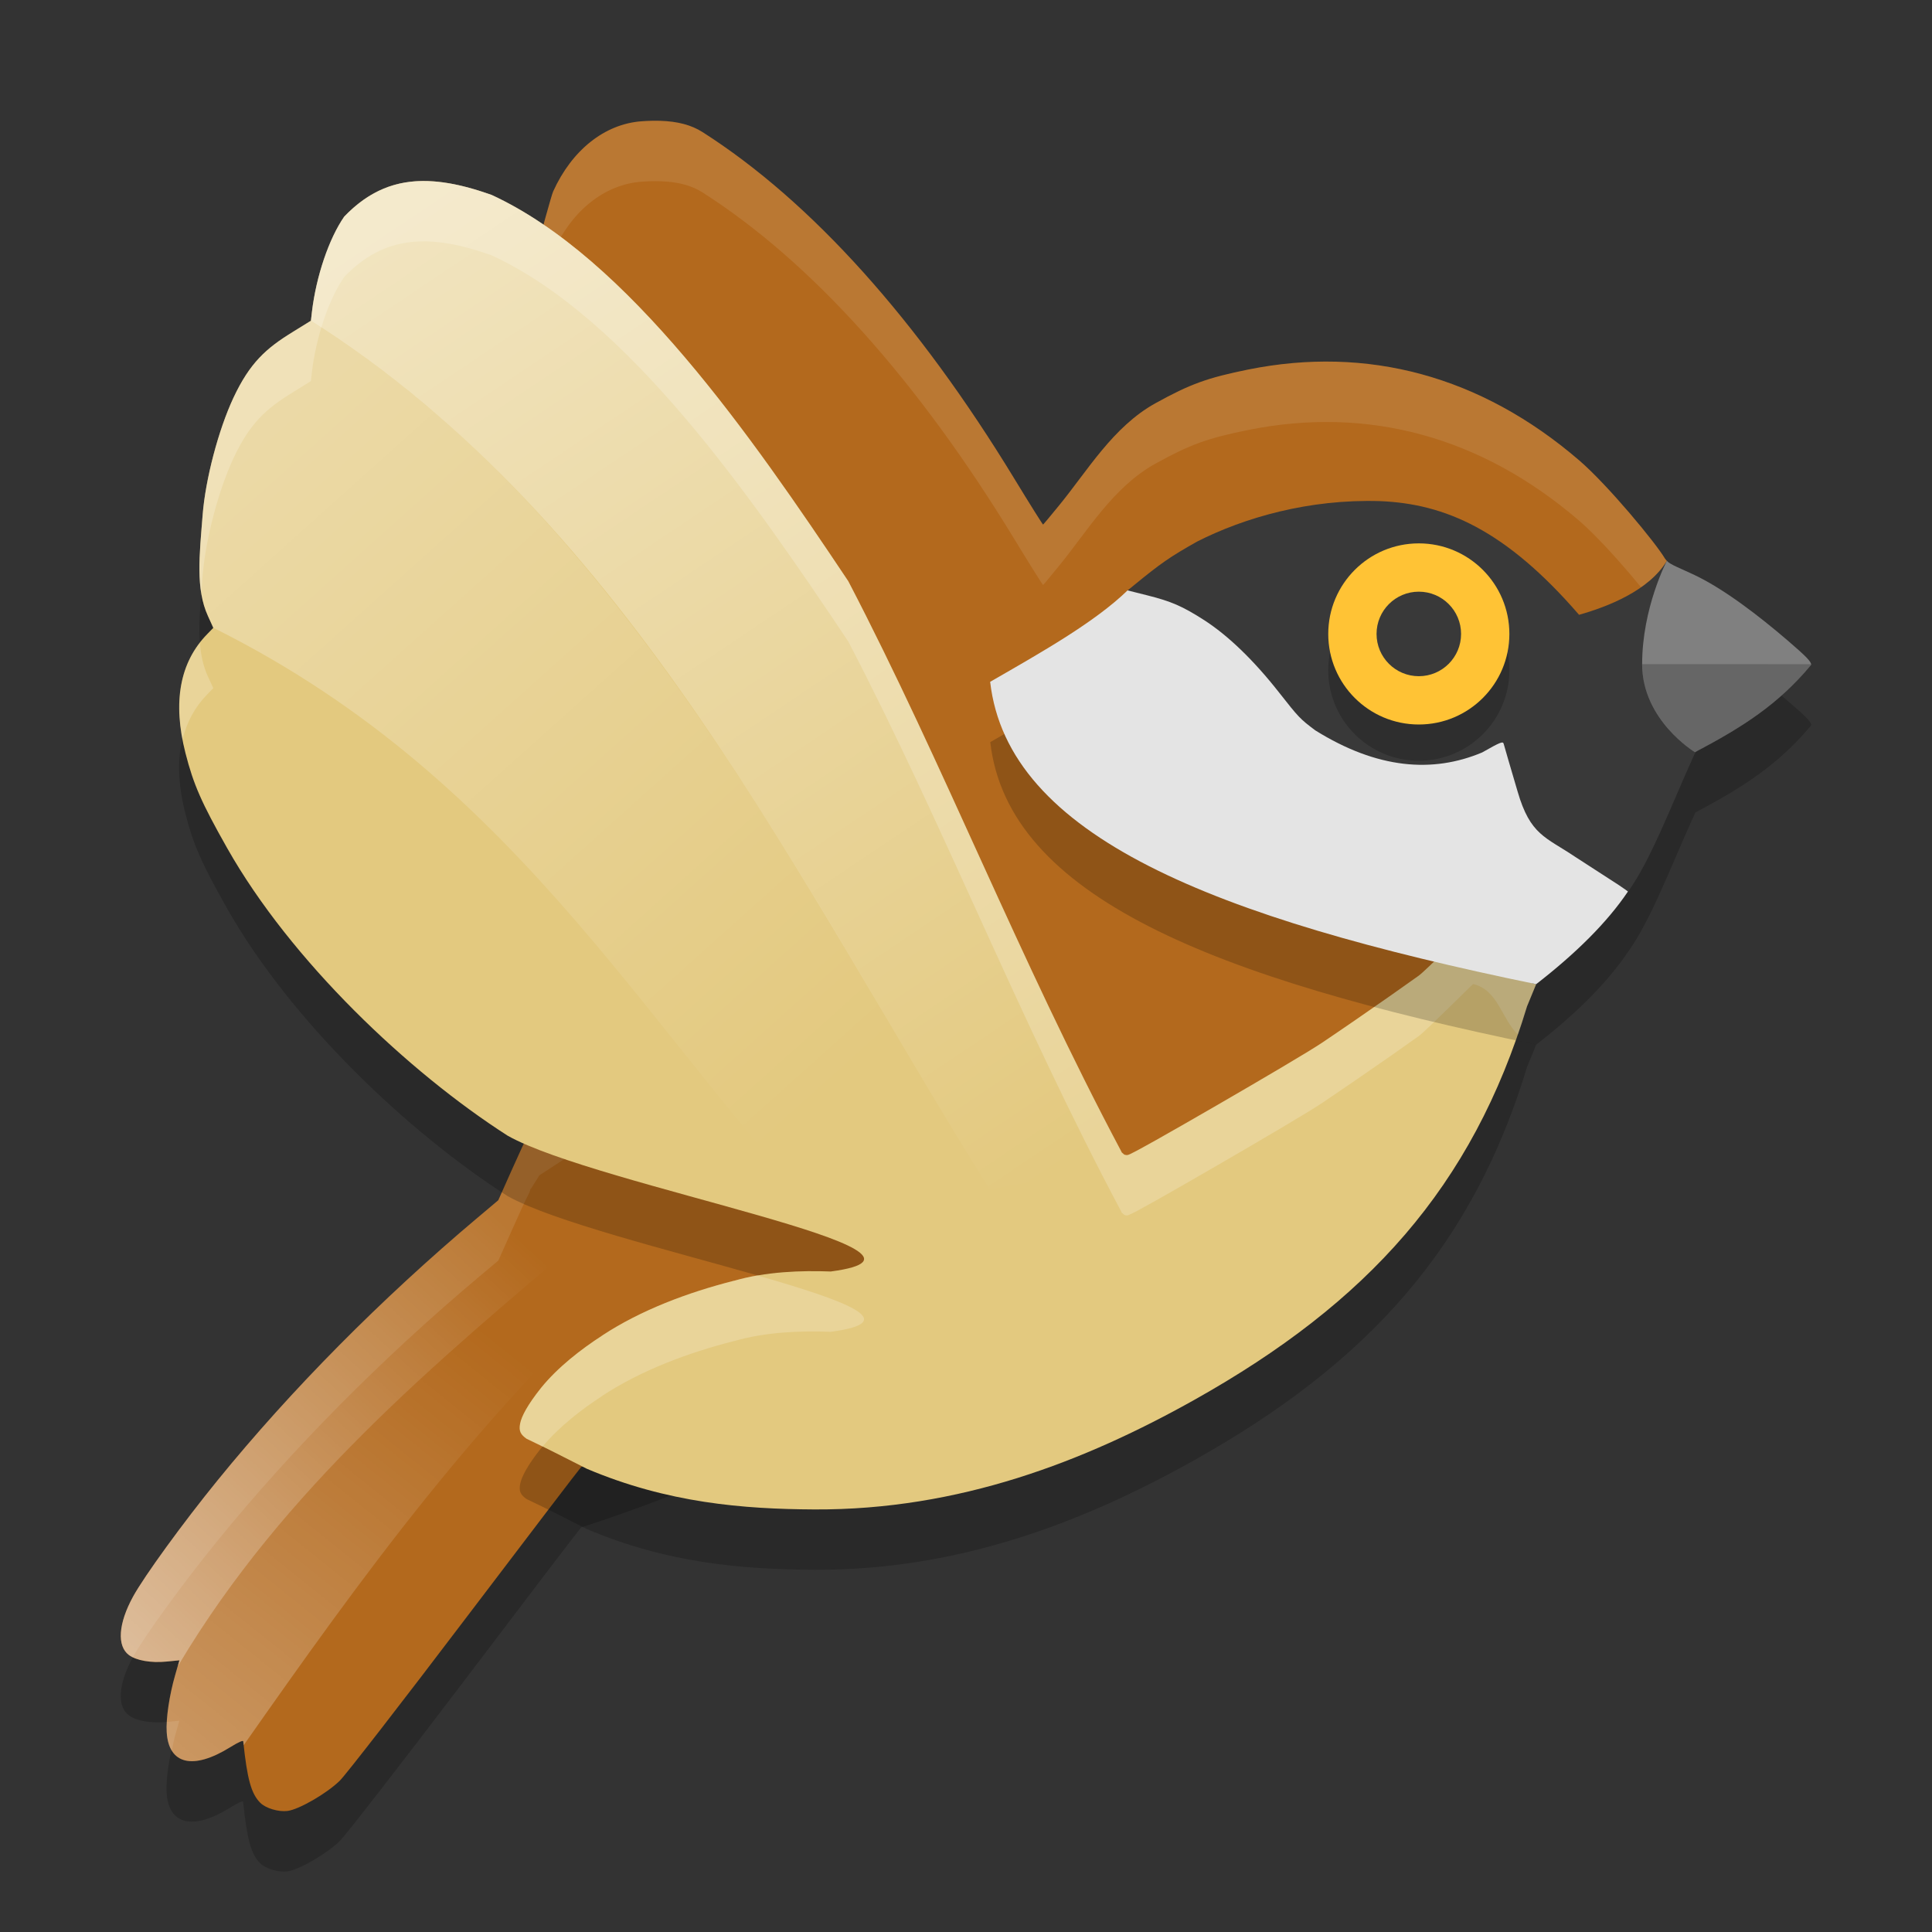 <svg xmlns="http://www.w3.org/2000/svg" xmlns:xlink="http://www.w3.org/1999/xlink" width="32" height="32" version="1.1">
 <rect width="100%" height="100%" fill="#333333" stroke="none"/>
 <defs>
  <linearGradient id="linearGradient24366">
   <stop style="stop-color:#ffffff" offset="0"/>
   <stop style="stop-color:#ffffff;stop-opacity:0" offset="1"/>
  </linearGradient>
  <linearGradient id="linearGradient24368" x1="10.851" x2="25.973" y1="6.316" y2="28.879" gradientTransform="matrix(0.7,0,0,0.7,-0.8,-0.8)" gradientUnits="userSpaceOnUse" xlink:href="#linearGradient24366"/>
  <linearGradient id="linearGradient24475" x1="7.503" x2="20.999" y1="11.573" y2="26.616" gradientTransform="matrix(0.7,0,0,0.7,-0.8,-0.8)" gradientUnits="userSpaceOnUse" xlink:href="#linearGradient24366"/>
  <linearGradient id="linearGradient26229" x1="4.28" x2="13.307" y1="40.068" y2="30.327" gradientTransform="matrix(0.7,0,0,0.7,-0.8,-0.8)" gradientUnits="userSpaceOnUse" xlink:href="#linearGradient24366"/>
  <linearGradient id="linearGradient26237" x1="5.404" x2="13.103" y1="42.613" y2="33.017" gradientTransform="matrix(0.7,0,0,0.7,-0.8,-0.8)" gradientUnits="userSpaceOnUse" xlink:href="#linearGradient24366"/>
 </defs>
 <path style="opacity:0.2" d="M 10.936 3.002 C 10.839 2.999 10.733 3.001 10.621 3.01 C 10.013 3.056 9.472 3.487 9.162 4.172 C 9.107 4.293 8.497 6.601 8.484 6.623 C 12.199 9.368 13.207 11.503 14.938 15.547 L 8.934 19.467 L 8.793 19.691 L 8.787 19.688 C 8.783 19.712 8.774 19.745 8.748 19.793 C 8.714 19.854 8.59 20.124 8.471 20.393 L 8.254 20.879 L 7.912 21.166 C 6.31 22.515 4.829 24.011 3.604 25.518 C 3.035 26.216 2.39 27.104 2.203 27.445 C 1.959 27.891 1.933 28.262 2.135 28.412 C 2.256 28.502 2.498 28.546 2.756 28.521 L 2.971 28.5 L 2.9 28.748 C 2.804 29.086 2.746 29.468 2.76 29.691 C 2.792 30.227 3.196 30.322 3.811 29.941 C 3.946 29.857 4.025 29.821 4.027 29.844 C 4.092 30.468 4.159 30.711 4.309 30.861 C 4.399 30.952 4.611 31.015 4.76 30.996 C 4.949 30.972 5.406 30.708 5.625 30.496 C 5.721 30.403 6.663 29.19 7.717 27.801 C 8.755 26.431 9.589 25.338 9.625 25.299 C 16.641 23.024 17.566 19.684 18.393 21.959 C 18.192 23.265 21.517 20.268 21.93 19.99 C 22.549 19.573 24.312 18.227 24.412 18.141 L 24.891 17.182 C 19.879 16.104 16.684 14.763 16.402 12.291 C 17.261 11.797 18.132 11.305 18.676 10.779 L 18.773 10.697 C 19.235 10.32 19.374 10.226 19.828 9.969 C 20.564 9.596 21.546 9.302 22.635 9.297 C 22.707 9.297 22.78 9.297 22.854 9.299 C 23.932 9.342 24.936 9.775 26.154 11.184 C 26.622 11.052 27.313 10.785 27.609 10.289 C 27.597 10.275 27.583 10.263 27.574 10.248 C 27.423 9.993 26.633 9.035 26.154 8.623 C 24.524 7.222 22.648 6.725 20.678 7.121 C 20.004 7.257 19.713 7.361 19.137 7.68 C 18.436 8.067 18.01 8.8 17.539 9.375 C 17.4 9.545 17.283 9.687 17.277 9.689 C 17.272 9.692 17.058 9.353 16.805 8.936 C 15.2 6.298 13.435 4.334 11.637 3.188 C 11.453 3.07 11.226 3.011 10.936 3.002 z"/>
 <path style="fill:#b3691d" d="m 10.936,2.001 c -0.097,-0.003 -0.202,-2.736e-4 -0.314,0.008 -0.608,0.046 -1.15,0.477 -1.46,1.162 -0.055,0.121 -0.665,2.43 -0.677,2.451 3.715,2.745 4.723,4.881 6.453,8.925 l -6.003,3.92 -0.141,0.224 -0.007,-0.004 c -0.004,0.024 -0.012,0.058 -0.038,0.105 -0.034,0.061 -0.158,0.33 -0.278,0.599 L 8.253,19.88 7.913,20.167 c -1.602,1.349 -3.084,2.846 -4.309,4.352 -0.568,0.699 -1.213,1.585 -1.4,1.926 -0.244,0.445 -0.27,0.818 -0.068,0.968 0.121,0.09 0.363,0.133 0.621,0.108 l 0.215,-0.021 -0.071,0.247 c -0.097,0.338 -0.153,0.72 -0.139,0.943 0.032,0.535 0.435,0.631 1.05,0.25 0.136,-0.084 0.215,-0.12 0.217,-0.097 0.065,0.624 0.132,0.867 0.282,1.017 0.091,0.091 0.302,0.154 0.451,0.135 0.19,-0.024 0.647,-0.288 0.865,-0.5 0.096,-0.093 1.036,-1.305 2.09,-2.695 1.039,-1.369 1.873,-2.463 1.909,-2.502 7.016,-2.275 7.941,-5.616 8.768,-3.341 -0.2,1.306 3.126,-1.69 3.538,-1.967 0.62,-0.417 2.381,-1.764 2.481,-1.85 L 25.93,14.098 28.075,12.459 C 27.625,11.972 27.751,11.402 27.729,10.863 27.707,10.333 27.533,9.835 27.608,9.29 27.596,9.276 27.583,9.262 27.574,9.247 27.423,8.992 26.634,8.036 26.155,7.624 24.524,6.222 22.647,5.724 20.677,6.12 20.003,6.256 19.713,6.36 19.136,6.68 c -0.701,0.388 -1.125,1.12 -1.597,1.695 -0.139,0.17 -0.257,0.312 -0.262,0.314 -0.005,0.003 -0.218,-0.336 -0.472,-0.753 C 15.2,5.298 13.434,3.335 11.636,2.188 11.452,2.071 11.226,2.01 10.936,2.001 Z"/>
 <path style="fill:#ffffff;opacity:0.1" d="M 10.936 2.002 C 10.839 1.999 10.733 2.001 10.621 2.01 C 10.013 2.056 9.472 2.487 9.162 3.172 C 9.107 3.293 8.497 5.601 8.484 5.623 C 8.563 5.681 8.633 5.738 8.709 5.795 C 8.897 5.096 9.127 4.251 9.162 4.172 C 9.472 3.487 10.013 3.056 10.621 3.01 C 10.733 3.001 10.839 2.999 10.936 3.002 C 11.226 3.011 11.453 3.07 11.637 3.188 C 13.435 4.334 15.2 6.298 16.805 8.936 C 17.058 9.353 17.272 9.692 17.277 9.689 C 17.283 9.687 17.4 9.545 17.539 9.375 C 18.01 8.8 18.436 8.067 19.137 7.68 C 19.713 7.361 20.004 7.257 20.678 7.121 C 22.648 6.725 24.524 7.222 26.154 8.623 C 26.633 9.035 27.423 9.993 27.574 10.248 C 27.583 10.263 27.597 10.275 27.609 10.289 C 27.534 10.835 27.707 11.333 27.729 11.863 C 27.74 12.142 27.714 12.429 27.746 12.709 L 28.074 12.459 C 27.625 11.972 27.751 11.402 27.729 10.863 C 27.707 10.333 27.534 9.835 27.609 9.289 C 27.597 9.275 27.583 9.263 27.574 9.248 C 27.423 8.993 26.633 8.035 26.154 7.623 C 24.524 6.222 22.648 5.725 20.678 6.121 C 20.004 6.257 19.713 6.361 19.137 6.68 C 18.436 7.067 18.01 7.8 17.539 8.375 C 17.4 8.545 17.283 8.687 17.277 8.689 C 17.272 8.692 17.058 8.353 16.805 7.936 C 15.2 5.298 13.435 3.334 11.637 2.188 C 11.453 2.07 11.226 2.011 10.936 2.002 z M 14.6 14.768 L 8.934 18.467 L 8.793 18.691 L 8.787 18.688 C 8.783 18.712 8.774 18.745 8.748 18.793 C 8.714 18.854 8.59 19.124 8.471 19.393 L 8.254 19.879 L 7.912 20.166 C 6.31 21.515 4.829 23.011 3.604 24.518 C 3.035 25.216 2.39 26.104 2.203 26.445 C 1.959 26.891 1.933 27.262 2.135 27.412 C 2.153 27.426 2.178 27.436 2.201 27.447 C 2.202 27.446 2.203 27.446 2.203 27.445 C 2.39 27.104 3.035 26.216 3.604 25.518 C 4.829 24.011 6.31 22.515 7.912 21.166 L 8.254 20.879 L 8.471 20.393 C 8.59 20.124 8.714 19.854 8.748 19.793 C 8.774 19.745 8.783 19.712 8.787 19.688 L 8.793 19.691 L 8.934 19.467 L 14.938 15.547 C 14.82 15.272 14.712 15.026 14.6 14.768 z M 2.971 28.5 L 2.762 28.521 C 2.758 28.583 2.757 28.643 2.76 28.691 C 2.767 28.819 2.798 28.921 2.846 28.998 C 2.864 28.914 2.877 28.83 2.9 28.748 L 2.971 28.5 z"/>
 <path style="opacity:0.2" d="M 7.092 4 C 6.562 3.982 6.114 4.158 5.701 4.588 C 5.448 4.952 5.237 5.573 5.166 6.164 L 5.15 6.312 L 4.844 6.502 C 4.408 6.77 4.139 7.009 3.867 7.59 C 3.619 8.12 3.404 8.937 3.357 9.525 C 3.304 10.202 3.237 10.751 3.443 11.203 L 3.533 11.398 L 3.432 11.502 C 2.976 11.967 2.854 12.629 3.07 13.473 C 3.204 13.994 3.336 14.294 3.762 15.047 C 4.819 16.915 6.763 18.758 8.408 19.811 C 9.888 20.644 16.19 21.736 13.76 22.059 C 13.271 22.04 12.683 22.06 12.158 22.213 L 12.156 22.213 L 12.154 22.213 C 11.392 22.407 10.619 22.698 9.979 23.117 L 9.979 23.119 C 9.621 23.35 9.239 23.646 8.963 23.986 C 8.742 24.263 8.638 24.458 8.615 24.582 C 8.592 24.706 8.626 24.761 8.723 24.83 C 9.068 24.992 9.39 25.16 9.721 25.326 C 11.06 25.895 12.313 25.994 13.49 26 C 15.89 26.012 17.967 25.202 19.787 24.182 C 22.65 22.576 24.388 20.661 25.295 17.666 L 25.445 17.301 C 24.855 17.179 24.292 17.053 23.75 16.924 C 23.657 17.012 23.529 17.139 23.5 17.16 C 23.37 17.253 23.201 17.372 23.016 17.502 C 22.645 17.761 22.21 18.059 21.9 18.268 C 21.683 18.414 20.895 18.878 20.15 19.309 C 19.778 19.524 19.421 19.73 19.152 19.881 C 19.018 19.956 18.905 20.018 18.826 20.061 C 18.787 20.082 18.756 20.096 18.732 20.107 C 18.721 20.113 18.712 20.117 18.701 20.121 C 18.696 20.123 18.69 20.127 18.68 20.129 C 18.677 20.129 18.674 20.13 18.67 20.131 C 18.666 20.131 18.655 20.131 18.654 20.131 C 18.654 20.131 18.623 20.123 18.623 20.123 C 18.623 20.123 18.582 20.088 18.582 20.088 L 18.576 20.08 L 18.574 20.072 C 16.869 16.869 15.637 13.673 14.051 10.627 C 12.442 8.22 10.405 5.273 8.143 4.229 C 7.756 4.091 7.41 4.011 7.092 4 z"/>
 <path style="fill:#e3c97f" d="M 5.702,3.587 C 5.449,3.952 5.238,4.573 5.167,5.164 L 5.15,5.312 4.843,5.502 C 4.408,5.77 4.138,6.009 3.866,6.589 3.618,7.12 3.403,7.936 3.357,8.525 3.303,9.202 3.238,9.751 3.444,10.203 l 0.089,0.196 -0.101,0.104 c -0.455,0.465 -0.576,1.127 -0.36,1.971 0.133,0.521 0.265,0.821 0.691,1.574 1.057,1.868 3.002,3.71 4.646,4.763 1.479,0.834 7.782,1.927 5.351,2.249 -0.489,-0.019 -1.077,0.002 -1.602,0.154 h -0.002 -0.002 c -0.763,0.194 -1.536,0.484 -2.177,0.904 v 0.001 c -0.357,0.231 -0.739,0.528 -1.015,0.868 -0.221,0.277 -0.325,0.471 -0.348,0.595 -0.023,0.124 0.011,0.179 0.107,0.248 0.345,0.162 0.668,0.331 0.998,0.497 1.339,0.568 2.594,0.668 3.77,0.674 2.4,0.012 4.478,-0.797 6.297,-1.817 2.863,-1.606 4.599,-3.521 5.506,-6.516 l 0.151,-0.366 c -0.581,-0.12 -0.512,-0.874 -1.046,-1.001 -0.043,0.034 -0.789,0.781 -0.899,0.86 -0.13,0.093 -0.299,0.212 -0.484,0.342 -0.37,0.259 -0.805,0.559 -1.115,0.767 -0.217,0.146 -1.005,0.61 -1.75,1.041 -0.372,0.215 -0.731,0.421 -1,0.572 -0.134,0.075 -0.246,0.137 -0.325,0.179 -0.04,0.021 -0.071,0.037 -0.094,0.048 -0.012,0.006 -0.021,0.01 -0.031,0.014 -0.005,0.002 -0.011,0.005 -0.021,0.007 -0.003,5.6e-4 -0.006,9.1e-4 -0.01,0.001 -0.004,4.47e-4 -0.015,1.5e-5 -0.015,0 -2.3e-4,-7e-5 -0.031,-0.007 -0.031,-0.007 -1.44e-4,-6.3e-5 -0.042,-0.035 -0.042,-0.036 l -0.004,-0.008 -0.003,-0.007 C 16.869,15.869 15.636,12.673 14.05,9.627 12.442,7.22 10.406,4.274 8.143,3.229 7.112,2.861 6.362,2.899 5.702,3.587 Z"/>
 <path style="fill:#ffffff;opacity:0.2" d="M 7.092 3 C 6.562 2.982 6.114 3.158 5.701 3.588 C 5.448 3.952 5.237 4.573 5.166 5.164 L 5.15 5.312 L 4.844 5.502 C 4.408 5.77 4.139 6.009 3.867 6.59 C 3.619 7.12 3.404 7.937 3.357 8.525 C 3.318 9.024 3.273 9.452 3.334 9.824 C 3.342 9.726 3.349 9.63 3.357 9.525 C 3.404 8.937 3.619 8.12 3.867 7.59 C 4.139 7.009 4.408 6.77 4.844 6.502 L 5.15 6.312 L 5.166 6.164 C 5.237 5.573 5.448 4.952 5.701 4.588 C 6.361 3.899 7.111 3.861 8.143 4.229 C 10.405 5.273 12.442 8.22 14.051 10.627 C 15.637 13.673 16.869 16.869 18.574 20.072 L 18.576 20.08 L 18.582 20.088 C 18.582 20.088 18.623 20.123 18.623 20.123 C 18.623 20.123 18.654 20.131 18.654 20.131 C 18.655 20.131 18.666 20.131 18.67 20.131 C 18.674 20.13 18.677 20.129 18.68 20.129 C 18.69 20.127 18.696 20.123 18.701 20.121 C 18.712 20.117 18.721 20.113 18.732 20.107 C 18.756 20.096 18.787 20.082 18.826 20.061 C 18.905 20.018 19.018 19.956 19.152 19.881 C 19.421 19.73 19.778 19.524 20.15 19.309 C 20.895 18.878 21.683 18.414 21.9 18.268 C 22.21 18.059 22.645 17.761 23.016 17.502 C 23.201 17.372 23.37 17.253 23.5 17.16 C 23.61 17.082 24.357 16.333 24.4 16.299 C 24.815 16.398 24.868 16.873 25.143 17.137 C 25.196 16.983 25.246 16.826 25.295 16.666 L 25.445 16.301 C 24.865 16.181 24.934 15.426 24.4 15.299 C 24.357 15.333 23.61 16.082 23.5 16.16 C 23.37 16.253 23.201 16.372 23.016 16.502 C 22.645 16.761 22.21 17.061 21.9 17.27 C 21.683 17.416 20.895 17.878 20.15 18.309 C 19.778 18.524 19.421 18.73 19.152 18.881 C 19.018 18.956 18.905 19.018 18.826 19.061 C 18.787 19.082 18.756 19.096 18.732 19.107 C 18.721 19.113 18.712 19.117 18.701 19.121 C 18.696 19.123 18.69 19.127 18.68 19.129 C 18.677 19.129 18.674 19.13 18.67 19.131 C 18.666 19.131 18.655 19.131 18.654 19.131 C 18.654 19.131 18.623 19.123 18.623 19.123 C 18.623 19.123 18.582 19.088 18.582 19.088 L 18.576 19.08 L 18.574 19.072 C 16.869 15.869 15.637 12.673 14.051 9.627 C 12.442 7.22 10.405 4.273 8.143 3.229 C 7.756 3.091 7.41 3.011 7.092 3 z M 3.311 10.645 C 2.993 11.053 2.898 11.592 3.023 12.25 C 3.093 11.963 3.227 11.711 3.432 11.502 L 3.533 11.398 L 3.443 11.203 C 3.365 11.031 3.326 10.846 3.311 10.645 z M 12.543 21.125 C 12.412 21.148 12.284 21.176 12.158 21.213 L 12.156 21.213 L 12.154 21.213 C 11.392 21.407 10.619 21.698 9.979 22.117 L 9.979 22.119 C 9.621 22.35 9.239 22.646 8.963 22.986 C 8.742 23.263 8.638 23.458 8.615 23.582 C 8.592 23.706 8.626 23.761 8.723 23.83 C 8.814 23.873 8.898 23.917 8.986 23.961 C 9.261 23.632 9.63 23.344 9.979 23.119 L 9.979 23.117 C 10.619 22.698 11.392 22.407 12.154 22.213 L 12.156 22.213 L 12.158 22.213 C 12.683 22.06 13.271 22.04 13.76 22.059 C 14.977 21.897 14.004 21.544 12.543 21.125 z"/>
 <path style="opacity:0.2" d="m 22.635,9.297 c -1.088,0.005 -2.071,0.299 -2.807,0.672 -0.455,0.257 -0.593,0.352 -1.055,0.729 l -0.098,0.082 c -0.543,0.526 -1.415,1.017 -2.273,1.512 0.292,2.562 3.709,3.912 9.043,5.01 0.653,-0.507 1.173,-1.02 1.521,-1.537 0.366,-0.505 0.704,-1.398 1.043,-2.15 l 0.072,-0.158 C 28.863,13.043 29.456,12.666 30,12.012 c 0.002,-0.052 -0.084,-0.141 -0.389,-0.402 -0.472,-0.405 -1.048,-0.849 -1.541,-1.084 -0.231,-0.11 -0.404,-0.173 -0.461,-0.236 -0.296,0.496 -0.988,0.763 -1.455,0.895 -1.218,-1.409 -2.222,-1.842 -3.301,-1.885 -0.073,-0.002 -0.146,-0.002 -0.219,-0.002 z"/>
 <path style="fill:#e4e4e4" d="m 16.402,11.292 c 0.859,-0.494 1.731,-0.987 2.274,-1.513 1.017,-0.087 2.826,1.815 4.095,2.415 0.897,0.424 1.232,-0.515 2.116,-0.125 l 0.754,1.443 1.324,1.253 c -0.348,0.517 -0.868,1.029 -1.521,1.536 -5.334,-1.098 -8.752,-2.446 -9.044,-5.009 z"/>
 <path style="fill:#393939" d="M 26.154,10.183 C 24.936,8.774 23.933,8.343 22.854,8.3 c -1.175,-0.036 -2.241,0.272 -3.026,0.67 -0.455,0.257 -0.592,0.352 -1.053,0.729 l -0.098,0.08 0.334,0.084 c 0.386,0.097 0.574,0.178 0.924,0.402 0.402,0.257 0.83,0.669 1.252,1.207 0.323,0.411 0.345,0.435 0.598,0.625 1.03,0.642 1.946,0.71 2.764,0.366 0.303,-0.172 0.346,-0.189 0.357,-0.142 0.007,0.03 0.111,0.384 0.23,0.788 0.211,0.726 0.46,0.751 0.957,1.085 l 0.72,0.466 0.154,0.106 c 0.366,-0.505 0.705,-1.4 1.044,-2.152 l 0.072,-0.159 C 27.337,11.383 27.405,10.614 27.609,9.288 27.313,9.785 26.622,10.051 26.154,10.183 Z"/>
 <circle style="opacity:0.2" cx="23.5" cy="11.1" r="1.5"/>
 <circle style="fill:#ffc335" cx="23.5" cy="10.5" r="1.5"/>
 <circle style="fill:#393939" cx="23.5" cy="10.5" r=".7"/>
 <path style="fill:#808080" d="m 27.608,9.29 c 0,0 -0.409,0.778 -0.409,1.71 0,0.932 0.875,1.459 0.875,1.459 l 0.007,-0.004 c 0.781,-0.412 1.374,-0.788 1.918,-1.443 0.002,-0.052 -0.084,-0.141 -0.388,-0.402 C 29.139,10.205 28.562,9.76 28.069,9.525 27.838,9.415 27.665,9.353 27.609,9.29 Z"/>
 <path style="opacity:0.2" d="m 27.2,11 c 0,0.932 0.875,1.459 0.875,1.459 l 0.007,-0.004 c 0.781,-0.412 1.374,-0.788 1.918,-1.442 1.48e-4,-0.004 -0.002,-0.008 -0.003,-0.012 z"/>
 <path style="opacity:0.5;fill:url(#linearGradient24368)" d="M 7.092,2.999 C 6.562,2.98 6.114,3.158 5.701,3.588 5.448,3.952 5.238,4.573 5.167,5.164 L 5.15,5.312 C 10.448,8.661 13.242,14.672 16.389,19.695 l 2.212,-0.372 V 19.106 c -0.01,-0.009 -0.02,-0.018 -0.021,-0.018 l -0.004,-0.008 -0.003,-0.007 C 16.869,15.87 15.636,12.674 14.05,9.627 12.442,7.22 10.405,4.273 8.143,3.228 7.756,3.09 7.409,3.01 7.092,2.999 Z"/>
 <path style="opacity:0.3;fill:url(#linearGradient24475)" d="M 5.15,5.312 4.843,5.502 C 4.407,5.77 4.138,6.008 3.866,6.589 3.618,7.119 3.403,7.936 3.356,8.525 3.303,9.202 3.238,9.75 3.444,10.202 l 0.089,0.196 c 5.207,2.59 7.274,6.928 10.549,10.254 0.131,0.068 0.217,0.132 0.226,0.189 l 2.082,-1.146 C 16.095,19.251 15.828,18.801 15.572,18.351 13.212,14.393 10.709,9.834 7.163,6.801 7.156,6.796 7.15,6.792 7.144,6.787 7.134,6.778 7.124,6.77 7.115,6.761 6.505,6.243 5.854,5.757 5.15,5.312 Z"/>
 <path style="opacity:0.5;fill:url(#linearGradient26229)" d="M 8.203,19.923 7.913,20.167 C 6.311,21.516 4.829,23.012 3.604,24.519 3.035,25.217 2.391,26.104 2.204,26.445 c -0.244,0.445 -0.27,0.818 -0.068,0.968 0.121,0.09 0.363,0.133 0.621,0.108 l 0.215,-0.021 -0.027,0.093 c 0.007,-0.01 0.014,-0.018 0.021,-0.029 1.734,-2.904 4.239,-4.992 6.728,-7.097 z"/>
 <path style="opacity:0.3;fill:url(#linearGradient26237)" d="m 9.674,20.483 c -2.483,2.099 -4.98,4.185 -6.71,7.082 -0.007,0.01 -0.013,0.018 -0.019,0.027 -3.696e-4,5.4e-4 -9.94e-4,8.4e-4 -0.001,0.001 l -0.044,0.154 c -0.097,0.338 -0.153,0.72 -0.139,0.943 0.032,0.535 0.435,0.631 1.05,0.25 0.136,-0.084 0.215,-0.12 0.217,-0.097 0.003,0.025 0.006,0.04 0.008,0.063 1.934,-2.758 3.927,-5.541 6.702,-8.018 z"/>
</svg>
